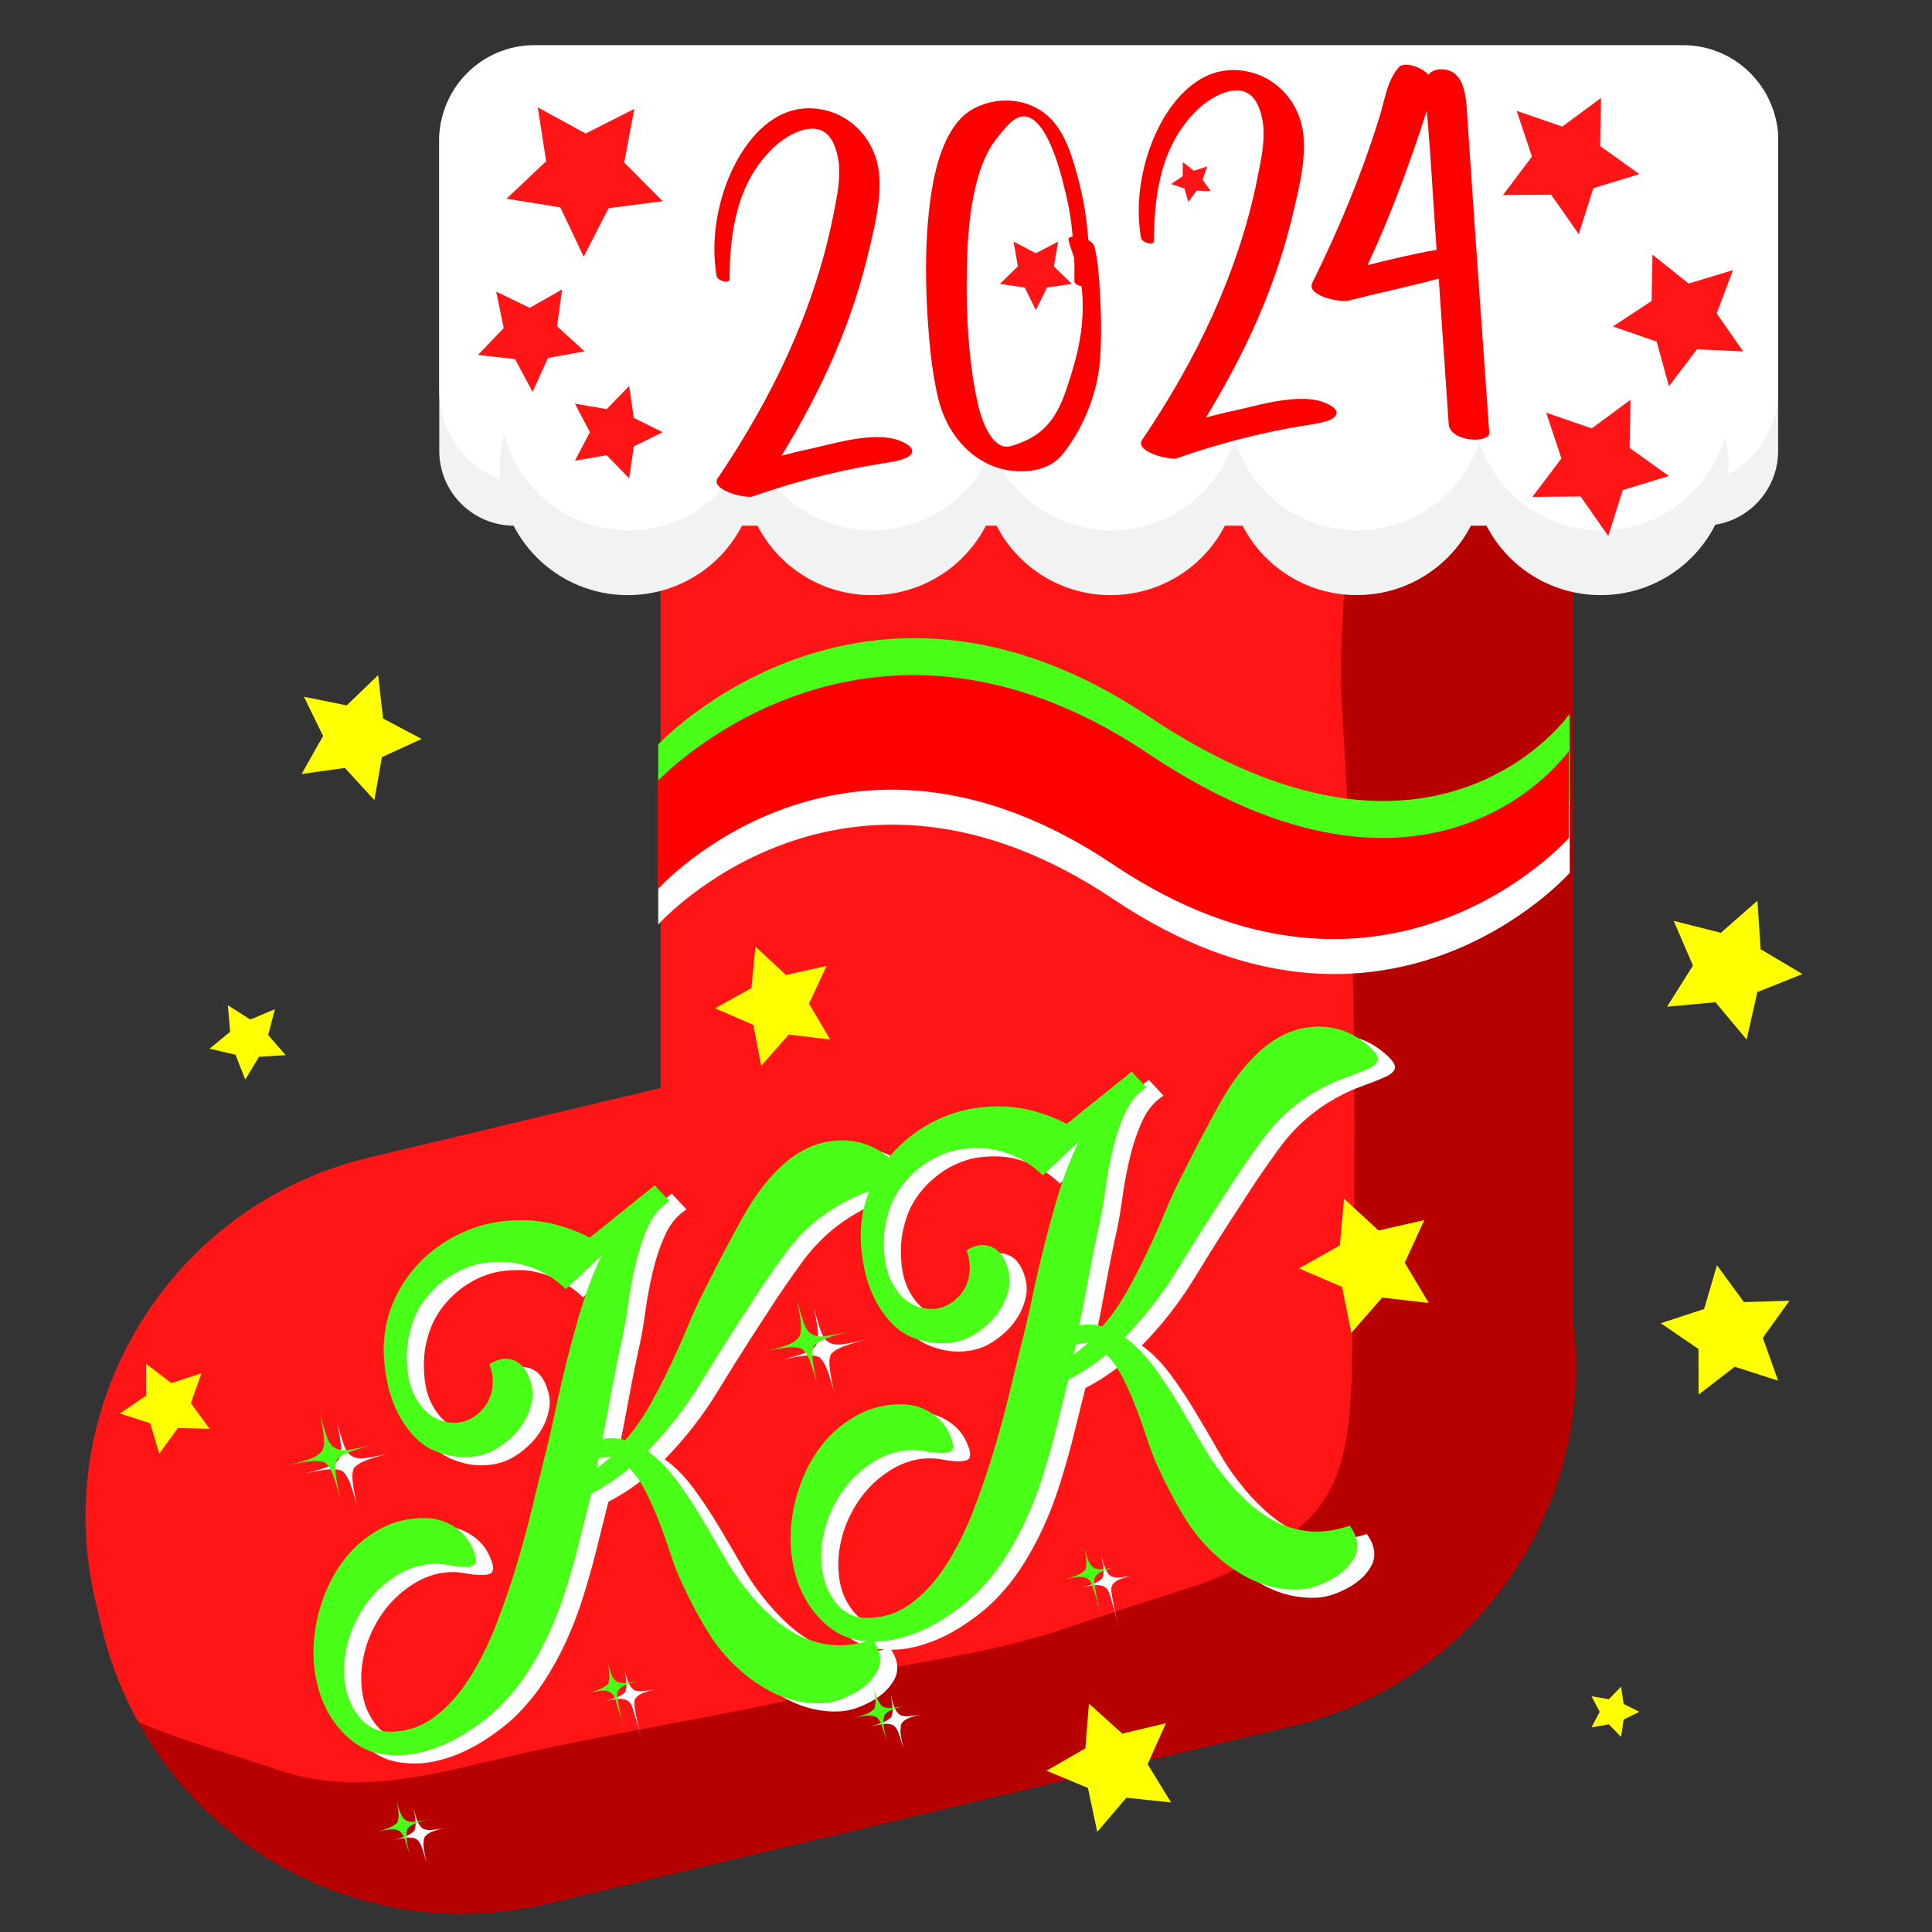<?xml version="1.0" encoding="utf-8"?>
<!-- Generator: Adobe Illustrator 28.0.0, SVG Export Plug-In . SVG Version: 6.00 Build 0)  -->
<svg version="1.1" xmlns="http://www.w3.org/2000/svg" xmlns:xlink="http://www.w3.org/1999/xlink" x="0px" y="0px"
	 viewBox="0 0 800 800" style="enable-background:new 0 0 800 800;" xml:space="preserve">
<rect x="0" y="0" width="800" height="800" fill="#333333" stroke="none"/>
<style type="text/css">
	.st0{display:none;}
	.st1{display:inline;fill:#383838;}
	.st2{fill:#FF1515;}
	.st3{fill:#B70000;}
	.st4{fill:#F1F2F2;}
	.st5{fill:#FFFFFF;}
	.st6{display:none;fill:#F1F2F2;}
	.st7{display:none;fill:#FFFFFF;}
	.st8{fill:#4AFF17;}
	.st9{fill:#FF0000;}
	.st10{fill:#FFFF00;}
</style>
<g id="Layer_2" class="st0">
	<rect x="-3.3" y="-3.41" class="st1" width="808.78" height="808.78"/>
</g>
<g id="BOTTOM">
	<path class="st2" d="M542.97,660.31H381.54c-59.65,0-108-48.35-108-108v-380.5c0-59.65,48.35-108,108-108h161.43
		c59.65,0,108,48.35,108,108v380.5C650.97,611.96,602.62,660.31,542.97,660.31z"/>
	<path class="st2" d="M534.68,713.9l-308.36,73.54c-82.11,19.58-164.55-31.11-184.13-113.22l-2.57-10.79
		C20.03,581.32,70.72,498.88,152.83,479.3l308.36-73.54c82.11-19.58,164.55,31.11,184.13,113.22l2.57,10.79
		C667.48,611.88,616.79,694.32,534.68,713.9z"/>
	<path id="shadow" class="st3" d="M651.44,547.75v-375.1c0-49.14-32.82-90.6-77.72-103.69c0.31,14.16-5.19,27.51-7.09,41.77
		c-4,28-15,53-11,81c3.21,21.84,1.47,43.26,0.35,64.54c1.49,1.87,2.99,3.73,4.48,5.58c-1.5-1.84-2.99-3.71-4.48-5.58
		c-0.63,11.85-1.06,23.66-0.35,35.46c5.97,93.5,6,186.01,4.03,279.49c5.9-20.42,7.8-42.57,7.8-63.38c0-82,22-169-9-247
		c31,78,9,165,9,247c0,20.81-1.9,42.96-7.8,63.38c-0.01,0.5-0.02,1-0.03,1.51c-1,21-3,45-22,60c-14,11-29,20-46,25
		c-19,6-37,12-55,18c-27.06,8.7-53.18,11.8-81.08,17.41c-3.41,0.94-6.83,1.85-10.25,2.73c-7.22,2.67-14.16,6.61-21.67,8.86
		c-43,9-82,15-123,25c-13.32,3.22-26.43,6.21-39.52,7.55c2.12,0.81,4.27,1.4,6.33,1.72c-2.05-0.32-4.21-0.91-6.33-1.72
		c-15.41,1.58-30.8,0.85-46.48-4.55c-19.14-6.62-38.81-11.64-57.44-19.79c32.23,59.04,101.02,91.71,169.6,75.35l308.36-73.54
		C611.54,696.53,660.72,623.9,651.44,547.75z"/>
</g>
<g id="TOP">
	<path id="body_x5F_shadow" class="st4" d="M705.29,217.68h-492.4c-17.12,0-31-13.88-31-31V57.37c0-17.12,13.88-31,31-31h492.4
		c17.12,0,31,13.88,31,31v129.31C736.29,203.8,722.41,217.68,705.29,217.68z"/>
	<path id="body" class="st5" d="M696.86,201.2H221.32c-21.78,0-39.43-17.65-39.43-39.43V58.13c0-21.78,17.65-39.43,39.43-39.43
		h475.55c21.78,0,39.43,17.65,39.43,39.43v103.64C736.29,183.54,718.64,201.2,696.86,201.2z"/>
	<g id="curls_x5F_shadow">
		<g>
			<ellipse class="st4" cx="459.91" cy="193.74" rx="53.07" ry="52.69"/>
			<ellipse class="st4" cx="360.94" cy="193.74" rx="53.07" ry="52.69"/>
			<ellipse class="st4" cx="561.8" cy="193.74" rx="53.07" ry="52.69"/>
			<ellipse class="st4" cx="662.79" cy="193.74" rx="53.07" ry="52.69"/>
			<ellipse class="st6" cx="763.77" cy="193.74" rx="53.07" ry="52.69"/>
			<ellipse class="st6" cx="863.64" cy="193.74" rx="53.07" ry="52.69"/>
			<ellipse class="st6" cx="963.51" cy="193.74" rx="53.07" ry="52.69"/>
			<ellipse class="st6" cx="1064.12" cy="193.74" rx="53.07" ry="52.69"/>
			<ellipse class="st4" cx="259.96" cy="193.74" rx="53.07" ry="52.69"/>
		</g>
	</g>
	<g id="curls">
		<g>
			<ellipse class="st5" cx="460.19" cy="166.9" rx="53.07" ry="52.69"/>
			<ellipse class="st5" cx="361.22" cy="166.9" rx="53.07" ry="52.69"/>
			<ellipse class="st5" cx="562.07" cy="166.9" rx="53.07" ry="52.69"/>
			<ellipse class="st5" cx="663.06" cy="166.9" rx="53.07" ry="52.69"/>
			<ellipse class="st7" cx="764.05" cy="166.9" rx="53.07" ry="52.69"/>
			<ellipse class="st7" cx="863.91" cy="166.9" rx="53.07" ry="52.69"/>
			<ellipse class="st7" cx="963.78" cy="166.9" rx="53.07" ry="52.69"/>
			<ellipse class="st7" cx="1064.39" cy="166.9" rx="53.07" ry="52.69"/>
			<ellipse class="st5" cx="260.23" cy="166.9" rx="53.07" ry="52.69"/>
		</g>
	</g>
</g>
<g id="ADDITIONS">
	<g id="top_x5F_stars">
		<polygon class="st2" points="274.4,83.31 252,86.2 241.69,106.29 232.02,85.88 209.73,82.28 226.15,66.78 222.68,44.46 
			242.5,55.29 262.65,45.1 258.48,67.29 		"/>
		<polygon class="st2" points="717.58,111.85 710.84,129.79 721.8,145.52 702.65,144.65 691.08,159.94 685.99,141.46 667.88,135.18 
			683.88,124.62 684.26,105.46 699.24,117.41 		"/>
		<polygon class="st2" points="274.4,178.95 262.44,184.85 260.52,198.06 251.21,188.5 238.06,190.76 244.27,178.95 238.06,167.14 
			251.21,169.4 260.52,159.84 262.44,173.05 		"/>
		<polygon class="st2" points="501.34,79.13 495.52,78.95 492.06,83.64 490.44,78.04 484.91,76.21 489.73,72.94 489.77,67.11 
			494.37,70.69 499.92,68.92 497.94,74.4 		"/>
		<polygon class="st2" points="678.83,72.1 659.75,77.93 653.73,96.96 642.29,80.61 622.34,80.77 634.35,64.83 628.03,45.91 
			646.9,52.41 662.95,40.55 662.59,60.5 		"/>
		<polygon class="st2" points="691.03,197.09 671.95,202.92 665.93,221.94 654.49,205.59 634.54,205.75 646.55,189.82 
			640.24,170.89 659.1,177.39 675.15,165.54 674.8,185.49 		"/>
		<polygon class="st2" points="242.06,145.49 226.89,148.23 220.54,162.28 213.24,148.69 197.91,146.99 208.58,135.86 
			205.46,120.76 219.35,127.46 232.75,119.83 230.66,135.11 		"/>
		<polygon class="st2" points="428.92,128.4 424.32,119.06 414.01,117.57 421.47,110.3 419.71,100.04 428.92,104.88 438.14,100.04 
			436.38,110.3 443.83,117.57 433.53,119.06 		"/>
	</g>
	<g id="bottom_x5F_stripes">
		<path class="st5" d="M272.54,338.01c0,0,84.86-90.77,203.2-11.49s174.23-1.15,174.23-1.15v36.09c0,0-76.43,86.37-188.71,11.02
			s-188.71,10.34-188.71,10.34V338.01z"/>
		<path class="st8" d="M272.54,308.23c0,0,84.86-90.77,203.2-11.49s174.23-1.15,174.23-1.15v36.09c0,0-76.43,86.37-188.71,11.02
			s-188.71,10.34-188.71,10.34V308.23z"/>
		<path class="st9" d="M272.24,323.52c0,0,84.86-90.77,203.2-11.49s174.23-1.15,174.23-1.15v36.09c0,0-76.43,86.37-188.71,11.02
			s-188.71,10.34-188.71,10.34V323.52z"/>
	</g>
	<g>
		<path class="st9" d="M296.75,199.54c-0.05-0.56,0.08-1.13,0.59-1.74c21.95-32.47,39.48-68.47,47.4-107.16
			c1.41-7.24,3.32-15.08,2.63-22.69c-0.22-2.41-0.81-4.79-1.56-6.97c-2.24-6.16-6.15-8.05-10.6-7.65
			c-4.82,0.43-10.16,3.53-14.14,7.07c-15.73,14.33-18.92,35-18.97,55.21c0.05,0.56-0.47,0.98-1.03,1.03
			c-1.67,0.15-4.01-0.95-4.32-2.23c-0.35-1.84-0.52-3.69-0.69-5.55c-2.48-27.46,13.32-61.81,36.33-63.89
			c15.96-1.44,30.12,10.38,31.64,27.27c0.9,10.02-1.69,20.73-3.85,29.9c-7.24,31.71-19.92,59.23-36.54,86.54
			c3.85-0.91,7.49-1.98,11.35-2.71c7.15-1.58,15.35-4,23.33-4.72c4.45-0.4,8.75-0.42,12.79,0.72c1.74,0.59,6.37,2.23,6.59,4.64
			c0.35,3.9-9.85,4.82-14.09,5.57c-17.88,2.92-35.78,7.71-51.56,13.25l-0.91,0.27C307.62,206.04,297.1,203.44,296.75,199.54z"/>
		<path class="st9" d="M388.47,164.9c-1.82-7.69-2.91-15.64-3.62-23.62c-1.92-21.34-2.22-45.44,1.43-65.04
			c2-11.03,6.62-26.23,17.37-31.5c3.22-1.6,6.68-2.66,10.21-2.98c6.68-0.6,13.38,1.04,18.8,5.23c8.45,6.53,11.61,18.78,14.16,28.47
			c1.75,6.95,2.92,13.77,3.54,20.63l0.3,3.34c1.38,0.81,2.21,1.67,2.48,2.58c0.86,3.29,1.36,6.8,1.66,10.14
			c1.05,11.69,1.55,25.49,0.71,36.98c-1.19,13.76-6.67,27.73-15.23,38.6c-3.51,4.62-8.93,6.79-14.5,7.29
			C407.05,196.71,392.69,182.66,388.47,164.9z M421.95,183.58c11.05-3.99,15.98-11.54,19.67-22.54c4.74-13.89,7.73-26.32,6.39-41.17
			l-0.12-1.3c-1.33-0.25-2.9-1.05-2.98-1.98c-0.12-3.36,0.16-6.56-0.14-9.9c-1.01-2.9-1.75-4.89-2.35-7.46
			c-0.07-0.74,0.64-1.18,1.76-1.28c-0.59-6.49-1.52-12.77-3.22-19.17c-1.53-6.6-7.52-31.5-17.72-30.58
			c-4.42,0.77-7.55,5.54-10.42,8.98c-3.04,3.64-4.9,7.93-6.57,12.19c-3.57,10.24-4.84,21.01-5.56,31.74
			c-0.64,13.71-0.65,28.12,0.62,42.22c0.74,8.16,1.84,16.3,3.68,24.18c1.88,8.43,6.29,17.95,12.23,17.42
			C418.7,184.81,420.15,184.3,421.95,183.58z"/>
		<path class="st9" d="M472.47,183.7c-0.05-0.56,0.08-1.13,0.59-1.74c21.96-32.47,39.48-68.47,47.4-107.16
			c1.41-7.24,3.32-15.08,2.63-22.69c-0.22-2.41-0.81-4.79-1.56-6.97c-2.24-6.16-6.15-8.05-10.6-7.65
			c-4.82,0.43-10.16,3.53-14.14,7.07c-15.73,14.33-18.92,35-18.97,55.21c0.05,0.56-0.47,0.98-1.03,1.03
			c-1.67,0.15-4.01-0.95-4.32-2.23c-0.35-1.84-0.52-3.69-0.69-5.55c-2.47-27.46,13.32-61.81,36.33-63.89
			c15.96-1.44,30.12,10.38,31.64,27.27c0.9,10.02-1.69,20.73-3.85,29.9c-7.24,31.71-19.92,59.23-36.54,86.54
			c3.85-0.91,7.49-1.98,11.35-2.71c7.15-1.58,15.35-4,23.33-4.72c4.45-0.4,8.76-0.42,12.79,0.72c1.74,0.59,6.38,2.23,6.59,4.64
			c0.35,3.9-9.85,4.82-14.09,5.57c-17.88,2.92-35.78,7.71-51.56,13.25l-0.91,0.27C483.34,190.21,472.82,187.6,472.47,183.7z"/>
		<path class="st9" d="M599.89,175.78l-4.14-60.42c-12.42,3.36-25.27,6.02-37.71,9.2l-0.56,0.05c-3.34,0.3-14-1.73-14.38-6
			c-0.05-0.56,0.08-1.13,0.41-1.72c11.07-22.51,19.99-43.89,27.26-67c2.37-6.95,3.39-16.39,8.32-21.89c0.49-0.79,1.4-1.06,2.51-1.16
			c3.34-0.3,7.83,1.73,9.92,4.16c0.83-1.2,2.24-2.07,4.29-2.26c8.74-0.6,10.74,7.08,11.46,15.06c2.95,45.19,6.22,89.79,9.39,135.34
			c0.15,1.67-2.01,2.61-4.61,2.85C607.23,182.41,600.31,180.42,599.89,175.78z M594.87,103.46c-1.5-20.82-2.32-38.14-4.07-57.62
			c-7.74,24.08-15.45,44.42-24.54,63.94C575.78,107.42,585.29,105.07,594.87,103.46z"/>
	</g>
	<g id="KK">
		<g>
			<path class="st5" d="M145.56,602.82c0.87,0.69,2.21,1.04,3.99,1.05c1.79,0.02,5.54-0.65,11.28-2.02
				c-5.52,1.5-9.12,2.67-10.79,3.51c-1.67,0.84-2.85,1.71-3.53,2.58c-0.47,1.01-0.67,2.43-0.58,4.28c0.08,1.85,0.7,5.58,1.87,11.18
				c-1.5-5.52-2.67-9.12-3.51-10.79c-0.85-1.67-1.71-2.84-2.58-3.53c-1.01-0.47-2.4-0.72-4.19-0.74c-1.79-0.02-5.57,0.57-11.34,1.77
				c5.39-1.29,8.97-2.36,10.72-3.23c1.75-0.86,2.95-1.81,3.59-2.86c0.51-0.83,0.77-2.19,0.77-4.06c0-1.87-0.58-5.61-1.74-11.21
				c1.49,5.53,2.62,9.13,3.38,10.82C143.68,601.27,144.56,602.35,145.56,602.82z M241.38,537.2c-6.04-5.87-13.22-9.5-21.58-10.89
				c-3.7-0.54-7.7-0.52-12.01,0.06c-4.32,0.59-8.59,2.09-12.82,4.53c-4.23,2.44-8,5.69-11.3,9.78c-3.3,4.09-5.57,8.77-6.81,14.05
				c-1.27,4.4-1.64,9.57-1.11,15.5c0.52,5.94,2.34,10.94,5.45,15.01c2.65,3.64,6.09,5.94,10.33,6.89c4.24,0.95,8.13,0.29,11.69-1.99
				c3.68-2.48,6.08-5.68,7.2-9.6c1.11-3.92,0.9-8.01-0.66-12.27c3.56-2.27,6.9-2.8,10.04-1.59c3.14,1.21,5.4,3.97,6.78,8.27
				c1.06,2.95,1.31,5.88,0.76,8.77c-0.56,2.9-1.6,5.64-3.12,8.23c-1.52,2.59-3.42,4.92-5.69,6.97c-2.27,2.06-4.59,3.73-6.96,5
				c-3.17,1.65-6.69,2.58-10.56,2.79c-3.87,0.21-7.65-0.31-11.33-1.57c-4.23-1.3-7.83-3.52-10.81-6.64
				c-2.97-3.12-5.42-6.64-7.33-10.55c-1.91-3.91-3.31-8.07-4.18-12.5c-0.88-4.42-1.36-8.67-1.44-12.75c0-7.48,1.45-14.47,4.36-20.95
				c2.91-6.48,6.9-12.16,11.98-17.02c5.08-4.86,10.93-8.71,17.56-11.54c6.63-2.83,13.67-4.33,21.11-4.5
				c5.3-0.19,10.51,0.35,15.62,1.62c5.12,1.28,10.01,3.14,14.7,5.58l26.91-21.65l6.11,6.56c-3.72,2.32-6.64,5.77-8.75,10.37
				c-2.11,4.6-3.82,9.6-5.11,14.98c-1.3,5.39-2.33,10.8-3.08,16.24c-0.75,5.44-1.5,9.94-2.26,13.5c-1.64,7.34-3.11,14.6-4.43,21.77
				c-1.32,7.18-2.71,14.41-4.18,21.71c1.35-0.32,2.92-0.47,4.7-0.45c1.78,0.02,3.37,0.31,4.75,0.87c3.79-4.29,7.21-9.16,10.28-14.61
				c3.06-5.45,5.9-10.94,8.5-16.46c2.6-5.52,5.04-11,7.3-16.44c2.27-5.44,4.5-10.29,6.69-14.56c5.8-11.54,11.07-21.57,15.81-30.1
				c4.74-8.52,9.87-15.4,15.39-20.64c7.09-6.86,14.8-10.61,23.11-11.26c8.31-0.64,15.67,1.65,22.09,6.89
				c3.54,2.9,5.22,5.08,5.04,6.55c-0.19,1.47-1.57,2.78-4.14,3.93c-2.58,1.15-6.04,2.51-10.39,4.08c-4.35,1.57-8.85,3.8-13.51,6.7
				c-7.75,4.88-14.37,11.09-19.88,18.64c-5.51,7.55-10.66,15.1-15.44,22.66c-6.41,9.73-12.82,19.86-19.22,30.38
				c-6.4,10.53-13.83,20.1-22.29,28.7c4.3,3.08,8.29,7.11,11.98,12.11c3.69,5,7.16,10.23,10.42,15.69
				c3.26,5.46,6.35,10.74,9.26,15.83c2.91,5.1,5.75,9.37,8.53,12.8c3.36,4.37,6.97,8.32,10.84,11.85c3.87,3.53,7.97,6.34,12.3,8.43
				c4.33,2.08,8.94,3.3,13.83,3.65c4.89,0.34,10.23-0.43,16.01-2.35c3.48,4.87,4.06,9.36,1.75,13.48
				c-2.32,4.11-6.28,7.47-11.9,10.05c-3.68,1.77-7.33,2.72-10.94,2.88c-3.62,0.15-7.22-0.2-10.8-1.03
				c-3.59-0.84-7.01-2.12-10.27-3.83c-3.26-1.72-6.31-3.67-9.14-5.84c-7.01-5.46-12.72-11.85-17.13-19.17
				c-4.42-7.32-8.37-14.93-11.86-22.83c-1.19-2.75-2.45-6.14-3.77-10.19c-1.33-4.05-2.8-8.19-4.44-12.44
				c-1.64-4.24-3.46-8.35-5.48-12.32c-2.02-3.97-4.29-7.17-6.83-9.6c-4.75,3.99-9.98,7.46-15.69,10.42l-5.6,22.45
				c-1.58,6.08-3.34,12.16-5.28,18.23c-1.94,6.08-4.23,11.97-6.88,17.68c-2.65,5.71-5.67,11.15-9.07,16.33
				c-3.4,5.18-7.41,10.01-12.04,14.5c-3.78,3.58-8.35,7.02-13.7,10.35c-5.35,3.32-11.01,5.79-16.95,7.38
				c-5.95,1.59-11.84,1.89-17.7,0.88c-5.85-1.01-11.17-4.06-15.95-9.16c-4.32-4.67-7.45-10.12-9.38-16.34
				c-1.93-6.22-2.74-12.62-2.44-19.2c0.3-6.58,1.6-13.08,3.9-19.51c2.3-6.43,5.44-12.12,9.42-17.08c3.98-4.96,8.82-8.96,14.51-12.01
				c5.69-3.05,11.93-4.49,18.75-4.34c4.12,0.09,7.96,1.27,11.53,3.53c3.57,2.27,6.15,5.26,7.75,8.98c1.89,4.19,1.84,6.6-0.14,7.25
				c-1.98,0.65-5.31,0.56-9.96-0.3c-7.64-1.39-14.97,0.19-22,4.71c-7.03,4.53-12.46,10.72-16.28,18.58
				c-1.94,3.85-3.33,8.1-4.17,12.76c-0.85,4.66-0.88,9.39-0.09,14.19c0.79,4.8,2.75,9.1,5.88,12.9c3.13,3.8,7.12,5.74,11.95,5.84
				c6.98,0.12,13.23-1.86,18.76-5.95c5.53-4.08,10.43-9.48,14.71-16.2c4.28-6.72,8.04-14.3,11.28-22.74
				c3.24-8.43,6.1-16.82,8.57-25.16c2.46-8.34,4.59-16.24,6.38-23.71c1.78-7.46,3.27-13.56,4.46-18.3
				c1.58-6.08,3.12-12.68,4.63-19.81c1.51-7.13,3.19-14.44,5.06-21.92c1.87-7.48,3.92-14.92,6.17-22.32
				c2.25-7.39,4.98-14.42,8.21-21.07L241.38,537.2z M175.17,757.2c0.42,0.26,1.13,0.44,2.14,0.56c1,0.12,3.22-0.14,6.63-0.78
				c-3.04,0.72-5.06,1.38-6.08,1.98c-1.02,0.6-1.72,1.21-2.1,1.84c-0.22,0.59-0.35,1.51-0.41,2.77c-0.06,1.26,0.38,3.83,1.3,7.71
				c-1.1-3.84-1.91-6.32-2.44-7.44c-0.53-1.12-1.11-1.87-1.74-2.26c-0.63-0.39-1.53-0.62-2.7-0.69c-1.18-0.08-3.37,0.27-6.57,1.03
				c3.33-0.97,5.46-1.75,6.39-2.33c0.93-0.58,1.61-1.1,2.04-1.55c0.21-0.58,0.37-1.42,0.47-2.52c0.09-1.09-0.18-3.34-0.81-6.76
				c0.76,3.2,1.44,5.31,2.04,6.33C173.93,756.12,174.54,756.82,175.17,757.2z M262.5,699.76c0.42,0.26,1.13,0.44,2.14,0.56
				c1,0.12,3.21-0.14,6.63-0.78c-3.04,0.72-5.06,1.38-6.08,1.98c-1.02,0.6-1.72,1.21-2.1,1.84c-0.26,0.42-0.41,0.9-0.46,1.44
				c-0.05,0.55,0.03,1.42,0.22,2.62c0.19,1.2,0.5,2.86,0.92,4.99c0.42,2.13,1.05,4.96,1.89,8.5c-0.84-3.54-1.56-6.36-2.15-8.44
				c-0.59-2.09-1.07-3.71-1.43-4.87c-0.37-1.16-0.74-1.96-1.11-2.41c-0.37-0.45-0.77-0.8-1.19-1.05c-0.63-0.39-1.53-0.62-2.7-0.69
				c-1.18-0.08-3.37,0.27-6.57,1.03c3.33-0.97,5.46-1.75,6.39-2.33c0.93-0.58,1.61-1.1,2.04-1.55c0.21-0.59,0.37-1.43,0.47-2.52
				c0.09-1.09-0.17-3.34-0.81-6.76c0.76,3.2,1.44,5.31,2.04,6.33C261.26,698.67,261.88,699.37,262.5,699.76z M260.3,606.46
				l-5.43,0.76l-0.61,4.16L260.3,606.46z"/>
			<path class="st5" d="M343.08,555.71c0.87,0.69,2.21,1.04,3.99,1.05c1.78,0.02,5.55-0.65,11.28-2.02
				c-5.52,1.5-9.12,2.67-10.79,3.51c-1.67,0.84-2.85,1.71-3.53,2.58c-0.47,1.01-0.67,2.43-0.58,4.28c0.08,1.85,0.7,5.58,1.86,11.18
				c-1.5-5.52-2.67-9.12-3.51-10.79c-0.84-1.67-1.71-2.84-2.58-3.53c-1.01-0.47-2.4-0.72-4.19-0.74c-1.79-0.02-5.57,0.57-11.34,1.77
				c5.39-1.29,8.97-2.36,10.72-3.23c1.75-0.86,2.95-1.81,3.59-2.86c0.51-0.83,0.77-2.19,0.77-4.06c0-1.87-0.58-5.61-1.74-11.21
				c1.49,5.52,2.62,9.13,3.38,10.82C341.2,554.16,342.08,555.24,343.08,555.71z M438.89,490.1c-6.04-5.87-13.22-9.5-21.58-10.89
				c-3.7-0.54-7.7-0.52-12.01,0.06c-4.32,0.59-8.59,2.09-12.82,4.53c-4.23,2.44-8,5.7-11.3,9.78c-3.3,4.09-5.57,8.77-6.8,14.05
				c-1.27,4.4-1.64,9.57-1.11,15.5c0.52,5.94,2.34,10.94,5.45,15.01c2.65,3.65,6.09,5.94,10.33,6.89c4.24,0.95,8.13,0.29,11.69-1.99
				c3.68-2.48,6.08-5.68,7.2-9.6c1.11-3.92,0.9-8.01-0.66-12.27c3.56-2.27,6.9-2.8,10.04-1.59c3.14,1.21,5.4,3.97,6.78,8.27
				c1.06,2.95,1.31,5.88,0.75,8.77c-0.56,2.9-1.59,5.64-3.12,8.23c-1.52,2.59-3.42,4.92-5.69,6.97c-2.27,2.06-4.59,3.73-6.96,5
				c-3.17,1.65-6.69,2.58-10.56,2.79c-3.87,0.21-7.65-0.31-11.33-1.57c-4.23-1.3-7.83-3.52-10.8-6.64
				c-2.98-3.12-5.42-6.63-7.33-10.55c-1.91-3.91-3.31-8.07-4.18-12.5c-0.88-4.42-1.36-8.67-1.44-12.75
				c-0.01-7.48,1.45-14.47,4.36-20.95c2.91-6.48,6.9-12.16,11.98-17.02c5.08-4.86,10.93-8.71,17.56-11.54
				c6.63-2.83,13.67-4.33,21.11-4.5c5.3-0.19,10.51,0.35,15.62,1.62c5.12,1.28,10.01,3.14,14.7,5.58l26.91-21.65l6.11,6.56
				c-3.72,2.32-6.64,5.77-8.75,10.37c-2.11,4.6-3.82,9.6-5.11,14.99c-1.3,5.39-2.33,10.8-3.08,16.24c-0.75,5.44-1.5,9.94-2.26,13.5
				c-1.64,7.34-3.11,14.6-4.43,21.77c-1.32,7.18-2.71,14.41-4.18,21.71c1.35-0.32,2.92-0.47,4.7-0.45c1.78,0.02,3.37,0.31,4.75,0.87
				c3.79-4.29,7.21-9.16,10.28-14.61c3.06-5.45,5.9-10.94,8.5-16.46c2.6-5.52,5.04-11,7.31-16.44c2.26-5.44,4.49-10.29,6.68-14.56
				c5.8-11.54,11.07-21.57,15.81-30.1c4.74-8.52,9.87-15.4,15.39-20.64c7.09-6.86,14.8-10.61,23.11-11.26
				c8.31-0.64,15.67,1.65,22.09,6.89c3.54,2.9,5.22,5.08,5.04,6.55c-0.18,1.47-1.57,2.78-4.14,3.93c-2.58,1.15-6.04,2.51-10.39,4.08
				c-4.35,1.57-8.85,3.81-13.5,6.7c-7.75,4.88-14.37,11.09-19.88,18.64c-5.51,7.55-10.66,15.1-15.44,22.66
				c-6.42,9.73-12.82,19.86-19.22,30.38c-6.4,10.53-13.83,20.1-22.29,28.7c4.3,3.08,8.29,7.11,11.98,12.11
				c3.69,5,7.16,10.23,10.42,15.69c3.26,5.46,6.34,10.74,9.26,15.83c2.91,5.1,5.75,9.37,8.53,12.8c3.36,4.37,6.97,8.32,10.84,11.85
				c3.87,3.53,7.97,6.34,12.3,8.43c4.33,2.08,8.94,3.3,13.83,3.65c4.89,0.35,10.23-0.43,16.01-2.35c3.48,4.87,4.06,9.37,1.75,13.48
				c-2.32,4.11-6.28,7.47-11.9,10.05c-3.68,1.77-7.33,2.73-10.94,2.88c-3.62,0.15-7.22-0.2-10.8-1.03
				c-3.59-0.84-7.01-2.12-10.27-3.83c-3.26-1.72-6.31-3.66-9.14-5.84c-7.01-5.46-12.71-11.85-17.13-19.17
				c-4.42-7.32-8.37-14.93-11.86-22.83c-1.19-2.74-2.45-6.14-3.77-10.19c-1.33-4.05-2.8-8.2-4.44-12.44
				c-1.64-4.24-3.46-8.35-5.48-12.33c-2.02-3.97-4.3-7.17-6.83-9.6c-4.76,3.99-9.98,7.46-15.69,10.42l-5.6,22.45
				c-1.58,6.08-3.34,12.16-5.27,18.23c-1.94,6.08-4.23,11.97-6.88,17.68c-2.65,5.71-5.67,11.15-9.07,16.33
				c-3.4,5.18-7.41,10.01-12.04,14.5c-3.78,3.57-8.35,7.02-13.7,10.35c-5.36,3.33-11.01,5.79-16.95,7.38
				c-5.95,1.59-11.84,1.89-17.7,0.88c-5.85-1.01-11.17-4.06-15.95-9.16c-4.32-4.67-7.45-10.12-9.38-16.34
				c-1.93-6.22-2.74-12.62-2.44-19.2c0.3-6.58,1.6-13.08,3.9-19.51c2.3-6.43,5.44-12.12,9.42-17.08c3.98-4.96,8.82-8.96,14.51-12.01
				c5.69-3.05,11.93-4.49,18.75-4.34c4.12,0.09,7.96,1.27,11.53,3.53c3.57,2.27,6.15,5.26,7.75,8.98c1.89,4.19,1.84,6.6-0.14,7.25
				c-1.98,0.65-5.31,0.56-9.96-0.3c-7.64-1.39-14.97,0.19-22,4.71c-7.03,4.53-12.46,10.72-16.28,18.58
				c-1.94,3.85-3.33,8.1-4.17,12.76c-0.85,4.66-0.88,9.39-0.09,14.19c0.79,4.8,2.75,9.1,5.88,12.9c3.13,3.8,7.12,5.74,11.95,5.84
				c6.98,0.12,13.23-1.87,18.76-5.95c5.53-4.08,10.43-9.48,14.71-16.2c4.28-6.72,8.04-14.3,11.28-22.74
				c3.24-8.43,6.1-16.82,8.57-25.17c2.46-8.34,4.59-16.24,6.37-23.71c1.78-7.46,3.27-13.56,4.46-18.3
				c1.58-6.08,3.12-12.68,4.63-19.82c1.51-7.13,3.19-14.43,5.06-21.92c1.87-7.48,3.93-14.92,6.17-22.32
				c2.25-7.39,4.98-14.42,8.21-21.07L438.89,490.1z M372.68,710.1c0.42,0.26,1.13,0.44,2.14,0.56c1,0.12,3.21-0.14,6.63-0.78
				c-3.03,0.72-5.06,1.38-6.08,1.98c-1.02,0.6-1.72,1.21-2.1,1.84c-0.22,0.59-0.36,1.51-0.41,2.77c-0.06,1.26,0.38,3.83,1.3,7.71
				c-1.1-3.84-1.91-6.32-2.44-7.44c-0.54-1.12-1.12-1.87-1.74-2.26c-0.63-0.39-1.53-0.62-2.7-0.69c-1.18-0.08-3.37,0.27-6.57,1.03
				c3.33-0.97,5.46-1.75,6.4-2.33c0.93-0.58,1.61-1.1,2.03-1.55c0.21-0.58,0.37-1.42,0.47-2.52c0.09-1.09-0.18-3.35-0.81-6.76
				c0.76,3.2,1.44,5.31,2.04,6.33C371.44,709.01,372.06,709.71,372.68,710.1z M460.02,652.65c0.42,0.26,1.13,0.44,2.14,0.56
				c1,0.12,3.21-0.14,6.63-0.78c-3.04,0.72-5.06,1.38-6.08,1.98c-1.02,0.6-1.71,1.21-2.1,1.84c-0.26,0.42-0.41,0.9-0.46,1.45
				c-0.05,0.55,0.02,1.42,0.22,2.62c0.19,1.2,0.5,2.86,0.92,4.99c0.42,2.13,1.05,4.96,1.89,8.5c-0.84-3.54-1.56-6.36-2.15-8.44
				c-0.59-2.09-1.06-3.71-1.43-4.87c-0.37-1.16-0.74-1.96-1.11-2.41c-0.37-0.45-0.77-0.8-1.19-1.05c-0.63-0.39-1.53-0.62-2.7-0.69
				c-1.18-0.08-3.37,0.27-6.57,1.03c3.33-0.97,5.46-1.75,6.39-2.33c0.93-0.58,1.61-1.1,2.04-1.55c0.22-0.59,0.37-1.42,0.47-2.52
				c0.09-1.09-0.18-3.34-0.81-6.76c0.76,3.2,1.44,5.31,2.04,6.33C458.78,651.56,459.39,652.27,460.02,652.65z M457.82,559.36
				l-5.43,0.76l-0.61,4.15L457.82,559.36z"/>
		</g>
		<g>
			<path class="st8" d="M138.5,599.42c0.87,0.69,2.21,1.04,3.99,1.05c1.79,0.02,5.54-0.65,11.28-2.02
				c-5.52,1.5-9.12,2.67-10.79,3.51c-1.67,0.84-2.85,1.71-3.53,2.58c-0.47,1.01-0.67,2.43-0.58,4.28c0.08,1.85,0.7,5.58,1.87,11.18
				c-1.5-5.52-2.67-9.12-3.51-10.79c-0.85-1.67-1.71-2.84-2.58-3.53c-1.01-0.47-2.4-0.72-4.19-0.74c-1.79-0.02-5.57,0.57-11.34,1.77
				c5.39-1.29,8.97-2.36,10.72-3.23c1.75-0.86,2.95-1.81,3.59-2.86c0.51-0.83,0.77-2.19,0.77-4.06c0-1.87-0.58-5.61-1.74-11.21
				c1.49,5.52,2.62,9.13,3.38,10.82C136.61,597.86,137.49,598.95,138.5,599.42z M234.31,533.8c-6.04-5.87-13.22-9.5-21.58-10.89
				c-3.7-0.54-7.7-0.52-12.01,0.06c-4.32,0.59-8.59,2.09-12.82,4.53c-4.23,2.44-8,5.69-11.3,9.78c-3.3,4.09-5.57,8.77-6.81,14.05
				c-1.27,4.4-1.64,9.57-1.11,15.5c0.52,5.94,2.34,10.94,5.45,15.01c2.65,3.65,6.09,5.94,10.33,6.89c4.24,0.95,8.13,0.29,11.69-1.99
				c3.68-2.48,6.08-5.68,7.2-9.6c1.11-3.92,0.9-8.01-0.66-12.27c3.56-2.27,6.9-2.8,10.04-1.59c3.14,1.21,5.4,3.97,6.78,8.27
				c1.06,2.95,1.31,5.88,0.76,8.77c-0.56,2.9-1.6,5.64-3.12,8.23c-1.52,2.59-3.42,4.92-5.69,6.97c-2.27,2.06-4.59,3.73-6.96,5
				c-3.17,1.65-6.69,2.58-10.56,2.79c-3.87,0.21-7.65-0.31-11.33-1.57c-4.23-1.3-7.83-3.52-10.81-6.64
				c-2.97-3.12-5.42-6.63-7.33-10.55c-1.91-3.91-3.31-8.07-4.18-12.5c-0.88-4.42-1.36-8.67-1.44-12.75c0-7.48,1.45-14.47,4.36-20.95
				c2.91-6.48,6.9-12.16,11.98-17.02c5.08-4.86,10.93-8.71,17.56-11.54c6.63-2.83,13.67-4.33,21.11-4.5
				c5.3-0.19,10.51,0.35,15.62,1.62c5.12,1.28,10.01,3.14,14.7,5.58l26.91-21.65l6.11,6.56c-3.72,2.32-6.64,5.77-8.75,10.38
				c-2.11,4.6-3.82,9.6-5.11,14.98c-1.3,5.39-2.33,10.8-3.08,16.24c-0.75,5.44-1.5,9.94-2.26,13.5c-1.64,7.34-3.11,14.6-4.43,21.77
				c-1.32,7.18-2.71,14.41-4.18,21.71c1.35-0.32,2.92-0.47,4.7-0.45c1.78,0.02,3.37,0.31,4.75,0.87c3.79-4.29,7.21-9.16,10.28-14.61
				c3.06-5.45,5.9-10.94,8.5-16.46c2.6-5.52,5.04-11,7.3-16.44c2.27-5.44,4.5-10.29,6.69-14.56c5.8-11.54,11.07-21.57,15.81-30.1
				c4.74-8.52,9.87-15.4,15.39-20.64c7.09-6.86,14.8-10.61,23.11-11.26c8.31-0.64,15.67,1.65,22.09,6.89
				c3.54,2.9,5.22,5.08,5.04,6.55c-0.19,1.47-1.57,2.78-4.14,3.93c-2.58,1.15-6.04,2.51-10.39,4.08c-4.35,1.57-8.85,3.81-13.51,6.7
				c-7.75,4.88-14.37,11.09-19.88,18.64c-5.51,7.55-10.66,15.1-15.44,22.66c-6.41,9.73-12.82,19.86-19.22,30.38
				c-6.4,10.53-13.83,20.1-22.29,28.7c4.3,3.08,8.29,7.11,11.98,12.11c3.69,5,7.16,10.23,10.42,15.69
				c3.26,5.46,6.35,10.74,9.26,15.83c2.91,5.1,5.75,9.37,8.53,12.8c3.36,4.37,6.97,8.32,10.84,11.85c3.87,3.53,7.97,6.34,12.3,8.43
				c4.33,2.08,8.94,3.3,13.83,3.65c4.89,0.34,10.23-0.43,16.01-2.35c3.48,4.87,4.06,9.36,1.75,13.48
				c-2.32,4.12-6.28,7.47-11.9,10.05c-3.68,1.77-7.33,2.73-10.94,2.88c-3.62,0.15-7.22-0.2-10.8-1.03
				c-3.59-0.84-7.01-2.12-10.27-3.83c-3.26-1.72-6.31-3.67-9.14-5.84c-7.01-5.46-12.72-11.85-17.13-19.17
				c-4.42-7.32-8.37-14.93-11.86-22.83c-1.19-2.74-2.45-6.14-3.77-10.19c-1.33-4.05-2.8-8.2-4.44-12.44
				c-1.64-4.24-3.46-8.35-5.48-12.32c-2.02-3.97-4.29-7.17-6.83-9.6c-4.75,3.99-9.98,7.46-15.69,10.42l-5.6,22.45
				c-1.58,6.08-3.34,12.16-5.28,18.23c-1.94,6.08-4.23,11.97-6.88,17.68c-2.65,5.71-5.67,11.15-9.07,16.33
				c-3.4,5.18-7.41,10.01-12.04,14.5c-3.78,3.57-8.35,7.02-13.7,10.35c-5.35,3.33-11.01,5.79-16.95,7.38
				c-5.95,1.59-11.84,1.89-17.7,0.88c-5.85-1.01-11.17-4.06-15.95-9.16c-4.32-4.68-7.45-10.12-9.38-16.34
				c-1.93-6.22-2.74-12.62-2.44-19.2c0.3-6.58,1.6-13.08,3.9-19.51c2.3-6.43,5.44-12.12,9.42-17.08c3.98-4.96,8.82-8.96,14.51-12.01
				c5.69-3.05,11.93-4.49,18.75-4.34c4.12,0.09,7.96,1.27,11.53,3.53c3.57,2.27,6.15,5.26,7.75,8.98c1.89,4.19,1.84,6.6-0.14,7.25
				c-1.98,0.65-5.31,0.56-9.96-0.3c-7.64-1.39-14.97,0.19-22,4.71c-7.03,4.53-12.46,10.72-16.28,18.58
				c-1.94,3.85-3.33,8.1-4.17,12.76c-0.85,4.66-0.88,9.39-0.09,14.19c0.79,4.8,2.75,9.1,5.88,12.9c3.13,3.8,7.12,5.74,11.95,5.84
				c6.98,0.12,13.23-1.86,18.76-5.95c5.53-4.08,10.43-9.48,14.71-16.2c4.28-6.72,8.04-14.3,11.28-22.74
				c3.24-8.43,6.1-16.82,8.57-25.16c2.46-8.34,4.59-16.24,6.38-23.71c1.78-7.46,3.27-13.56,4.46-18.3
				c1.58-6.08,3.12-12.68,4.63-19.81c1.51-7.13,3.19-14.44,5.06-21.92c1.87-7.48,3.92-14.92,6.17-22.32
				c2.25-7.39,4.98-14.42,8.21-21.07L234.31,533.8z M168.1,753.8c0.42,0.26,1.13,0.44,2.14,0.56c1,0.12,3.22-0.14,6.63-0.78
				c-3.04,0.72-5.06,1.38-6.08,1.98c-1.02,0.6-1.72,1.21-2.1,1.84c-0.22,0.59-0.35,1.51-0.41,2.77c-0.06,1.26,0.38,3.83,1.3,7.71
				c-1.1-3.84-1.91-6.32-2.44-7.44c-0.53-1.12-1.11-1.87-1.74-2.26c-0.63-0.39-1.53-0.62-2.7-0.69c-1.18-0.08-3.37,0.27-6.57,1.03
				c3.33-0.97,5.46-1.75,6.39-2.33c0.93-0.58,1.61-1.1,2.04-1.55c0.21-0.58,0.37-1.42,0.47-2.52c0.09-1.09-0.18-3.34-0.81-6.76
				c0.76,3.2,1.44,5.31,2.04,6.33C166.86,752.71,167.47,753.42,168.1,753.8z M255.44,696.35c0.42,0.26,1.13,0.44,2.14,0.56
				c1,0.12,3.21-0.14,6.63-0.78c-3.04,0.72-5.06,1.38-6.08,1.98c-1.02,0.6-1.72,1.21-2.1,1.84c-0.26,0.42-0.41,0.9-0.46,1.44
				c-0.05,0.55,0.03,1.42,0.22,2.62c0.19,1.2,0.5,2.86,0.92,4.99c0.42,2.13,1.05,4.96,1.89,8.5c-0.84-3.54-1.56-6.36-2.15-8.44
				c-0.59-2.09-1.07-3.71-1.43-4.87c-0.37-1.16-0.74-1.96-1.11-2.41c-0.37-0.45-0.77-0.8-1.19-1.05c-0.63-0.38-1.53-0.62-2.7-0.69
				c-1.18-0.08-3.37,0.27-6.57,1.03c3.33-0.97,5.46-1.75,6.39-2.33c0.93-0.58,1.61-1.1,2.04-1.55c0.21-0.59,0.37-1.42,0.47-2.52
				c0.09-1.09-0.17-3.34-0.81-6.76c0.76,3.2,1.44,5.31,2.04,6.33C254.2,695.26,254.81,695.97,255.44,696.35z M253.23,603.06
				l-5.43,0.76l-0.61,4.16L253.23,603.06z"/>
			<path class="st8" d="M336.02,552.31c0.87,0.69,2.21,1.04,3.99,1.05c1.78,0.02,5.55-0.65,11.28-2.02
				c-5.52,1.5-9.12,2.67-10.79,3.51c-1.67,0.84-2.85,1.71-3.53,2.58c-0.47,1.01-0.67,2.43-0.58,4.28c0.08,1.85,0.7,5.58,1.86,11.18
				c-1.5-5.52-2.67-9.12-3.51-10.79c-0.84-1.67-1.71-2.84-2.58-3.53c-1.01-0.47-2.4-0.72-4.19-0.74c-1.79-0.02-5.57,0.57-11.34,1.77
				c5.39-1.29,8.97-2.36,10.72-3.23c1.75-0.86,2.95-1.81,3.59-2.86c0.51-0.83,0.77-2.19,0.77-4.06c0-1.87-0.58-5.61-1.74-11.21
				c1.49,5.53,2.62,9.13,3.38,10.82C334.13,550.75,335.01,551.84,336.02,552.31z M431.83,486.69c-6.04-5.87-13.22-9.5-21.58-10.89
				c-3.7-0.54-7.7-0.52-12.01,0.06c-4.32,0.59-8.59,2.09-12.82,4.53c-4.23,2.44-8,5.7-11.3,9.78c-3.3,4.09-5.57,8.77-6.8,14.05
				c-1.27,4.4-1.64,9.57-1.11,15.5c0.52,5.94,2.34,10.94,5.45,15.01c2.65,3.64,6.09,5.94,10.33,6.89s8.13,0.29,11.69-1.99
				c3.68-2.48,6.08-5.68,7.2-9.6c1.11-3.92,0.9-8.01-0.66-12.27c3.56-2.27,6.9-2.8,10.04-1.59c3.14,1.21,5.4,3.97,6.78,8.27
				c1.06,2.96,1.31,5.88,0.75,8.78c-0.56,2.9-1.59,5.64-3.12,8.23c-1.52,2.59-3.42,4.92-5.69,6.97c-2.27,2.06-4.59,3.73-6.96,5
				c-3.17,1.65-6.69,2.58-10.56,2.79c-3.87,0.21-7.65-0.31-11.33-1.57c-4.23-1.3-7.83-3.52-10.8-6.64
				c-2.98-3.12-5.42-6.63-7.33-10.55c-1.91-3.91-3.31-8.07-4.18-12.5c-0.88-4.42-1.36-8.67-1.44-12.75
				c-0.01-7.48,1.45-14.47,4.36-20.95c2.91-6.48,6.9-12.16,11.98-17.02c5.08-4.86,10.93-8.71,17.56-11.54
				c6.63-2.83,13.67-4.33,21.11-4.5c5.3-0.2,10.51,0.35,15.62,1.62c5.12,1.28,10.01,3.14,14.7,5.58l26.91-21.65l6.11,6.56
				c-3.72,2.32-6.64,5.77-8.75,10.37c-2.11,4.61-3.82,9.6-5.11,14.99c-1.3,5.39-2.33,10.8-3.08,16.24c-0.75,5.44-1.5,9.94-2.26,13.5
				c-1.64,7.34-3.11,14.6-4.43,21.77c-1.32,7.18-2.71,14.41-4.18,21.71c1.35-0.32,2.92-0.47,4.7-0.45c1.78,0.02,3.37,0.31,4.75,0.87
				c3.79-4.29,7.21-9.16,10.28-14.61c3.06-5.45,5.9-10.94,8.5-16.46c2.6-5.52,5.04-11,7.31-16.44c2.26-5.44,4.49-10.29,6.68-14.56
				c5.8-11.54,11.07-21.57,15.81-30.1c4.74-8.52,9.87-15.4,15.39-20.64c7.09-6.86,14.8-10.61,23.11-11.26
				c8.31-0.64,15.67,1.65,22.09,6.89c3.54,2.9,5.22,5.08,5.04,6.55c-0.18,1.47-1.57,2.78-4.14,3.93c-2.58,1.15-6.04,2.51-10.39,4.08
				c-4.35,1.57-8.85,3.8-13.5,6.7c-7.75,4.88-14.37,11.09-19.88,18.64c-5.51,7.55-10.66,15.1-15.44,22.66
				c-6.42,9.73-12.82,19.86-19.22,30.38c-6.4,10.53-13.83,20.1-22.29,28.7c4.3,3.08,8.29,7.11,11.98,12.11
				c3.69,5,7.16,10.23,10.42,15.69c3.26,5.46,6.34,10.74,9.26,15.83c2.91,5.1,5.75,9.37,8.53,12.8c3.36,4.37,6.97,8.32,10.84,11.85
				c3.87,3.53,7.97,6.34,12.3,8.43c4.33,2.08,8.94,3.3,13.83,3.65c4.89,0.35,10.23-0.44,16.01-2.35c3.48,4.87,4.06,9.36,1.75,13.48
				c-2.32,4.11-6.28,7.47-11.9,10.05c-3.68,1.77-7.33,2.72-10.94,2.88c-3.62,0.15-7.22-0.2-10.8-1.03
				c-3.59-0.84-7.01-2.12-10.27-3.83c-3.26-1.72-6.31-3.67-9.14-5.84c-7.01-5.46-12.71-11.85-17.13-19.17
				c-4.42-7.32-8.37-14.93-11.86-22.83c-1.19-2.74-2.45-6.14-3.77-10.19c-1.33-4.05-2.8-8.2-4.44-12.44
				c-1.64-4.24-3.46-8.35-5.48-12.33c-2.02-3.97-4.3-7.17-6.83-9.6c-4.76,3.99-9.98,7.46-15.69,10.42l-5.6,22.45
				c-1.58,6.08-3.34,12.16-5.27,18.23c-1.94,6.08-4.23,11.97-6.88,17.68c-2.65,5.71-5.67,11.15-9.07,16.33
				c-3.4,5.18-7.41,10.01-12.04,14.5c-3.78,3.57-8.35,7.02-13.7,10.35c-5.36,3.32-11.01,5.79-16.95,7.38
				c-5.95,1.59-11.84,1.89-17.7,0.88c-5.85-1.01-11.17-4.06-15.95-9.16c-4.32-4.67-7.45-10.12-9.38-16.34
				c-1.93-6.22-2.74-12.62-2.44-19.2c0.3-6.58,1.6-13.08,3.9-19.51c2.3-6.43,5.44-12.12,9.42-17.08c3.98-4.96,8.82-8.96,14.51-12.01
				c5.69-3.05,11.93-4.49,18.75-4.34c4.12,0.09,7.96,1.27,11.53,3.53c3.57,2.27,6.15,5.26,7.75,8.98c1.89,4.19,1.84,6.6-0.14,7.25
				c-1.98,0.65-5.31,0.56-9.96-0.3c-7.64-1.39-14.97,0.19-22,4.71c-7.03,4.53-12.46,10.72-16.28,18.58
				c-1.94,3.85-3.33,8.1-4.17,12.76c-0.85,4.66-0.88,9.39-0.09,14.19c0.79,4.8,2.75,9.1,5.88,12.9c3.13,3.8,7.12,5.74,11.95,5.84
				c6.98,0.12,13.23-1.87,18.76-5.95c5.53-4.08,10.43-9.48,14.71-16.21c4.28-6.72,8.04-14.3,11.28-22.74
				c3.24-8.43,6.1-16.82,8.57-25.17c2.46-8.34,4.59-16.24,6.37-23.71c1.78-7.46,3.27-13.56,4.46-18.3
				c1.58-6.08,3.12-12.68,4.63-19.82c1.51-7.13,3.19-14.43,5.06-21.92c1.87-7.48,3.93-14.92,6.17-22.32
				c2.25-7.39,4.98-14.42,8.21-21.07L431.83,486.69z M365.62,706.69c0.42,0.26,1.13,0.44,2.14,0.56c1,0.12,3.21-0.14,6.63-0.78
				c-3.03,0.72-5.06,1.38-6.08,1.98c-1.02,0.6-1.72,1.21-2.1,1.84c-0.22,0.59-0.36,1.51-0.41,2.77c-0.06,1.26,0.38,3.83,1.3,7.71
				c-1.1-3.84-1.91-6.32-2.44-7.44c-0.54-1.12-1.12-1.87-1.74-2.26c-0.63-0.39-1.53-0.62-2.7-0.69c-1.18-0.08-3.37,0.27-6.57,1.03
				c3.33-0.97,5.46-1.75,6.4-2.33c0.93-0.58,1.61-1.1,2.03-1.55c0.21-0.59,0.37-1.42,0.47-2.52c0.09-1.09-0.18-3.34-0.81-6.76
				c0.76,3.2,1.44,5.31,2.04,6.33C364.38,705.61,364.99,706.31,365.62,706.69z M452.95,649.25c0.42,0.26,1.13,0.44,2.14,0.56
				c1,0.12,3.21-0.14,6.63-0.78c-3.04,0.72-5.06,1.38-6.08,1.98c-1.02,0.6-1.71,1.21-2.1,1.84c-0.26,0.42-0.41,0.9-0.46,1.44
				c-0.05,0.55,0.02,1.42,0.22,2.62c0.19,1.2,0.5,2.86,0.92,4.99c0.42,2.13,1.05,4.96,1.89,8.5c-0.84-3.54-1.56-6.36-2.15-8.44
				c-0.59-2.09-1.06-3.71-1.43-4.87c-0.37-1.16-0.74-1.96-1.11-2.41s-0.77-0.8-1.19-1.05c-0.63-0.39-1.53-0.62-2.7-0.69
				c-1.18-0.08-3.37,0.27-6.57,1.03c3.33-0.97,5.46-1.75,6.39-2.33c0.93-0.58,1.61-1.1,2.04-1.55c0.22-0.59,0.37-1.43,0.47-2.52
				c0.09-1.09-0.18-3.35-0.81-6.76c0.76,3.2,1.44,5.31,2.04,6.33C451.71,648.16,452.33,648.86,452.95,649.25z M450.75,555.95
				l-5.43,0.76l-0.61,4.15L450.75,555.95z"/>
		</g>
	</g>
	<g id="front_x5F_stars">
		<polygon class="st10" points="156.57,279.55 158.63,297.51 174.59,305.99 158.15,313.5 155.01,331.3 142.79,317.98 124.89,320.5 
			133.78,304.76 125.86,288.51 143.57,292.1 		"/>
		<polygon class="st10" points="678.83,708.82 672.31,712.03 671.26,719.23 666.19,714.02 659.02,715.25 662.41,708.82 
			659.02,702.38 666.19,703.61 671.26,698.4 672.31,705.6 		"/>
		<polygon class="st10" points="746.36,403.33 727.67,410.82 723.24,430.46 710.34,415 690.29,416.86 701.01,399.81 693.05,381.32 
			712.58,386.25 727.71,372.96 729.05,393.05 		"/>
		<polygon class="st10" points="118.28,436.91 107.26,437.58 101.56,447.03 97.52,436.75 86.77,434.25 95.3,427.24 94.36,416.24 
			103.66,422.18 113.83,417.89 111.05,428.57 		"/>
		<polygon class="st10" points="343.76,430.46 326.63,428.38 315.21,441.31 311.9,424.38 296.08,417.51 311.15,409.13 312.8,391.96 
			325.43,403.71 342.27,399.96 334.99,415.61 		"/>
		<polygon class="st10" points="591.64,539.55 572.33,537.31 559.54,551.93 555.71,532.88 537.85,525.23 554.78,515.7 
			556.54,496.35 570.83,509.51 589.78,505.2 581.68,522.86 		"/>
		<polygon class="st10" points="86.77,591.64 73.64,591.31 65.93,601.95 62.18,589.36 49.68,585.31 60.5,577.85 60.49,564.71 
			70.92,572.7 83.41,568.63 79.04,581.02 		"/>
		<polygon class="st10" points="736.29,571.72 718.31,565.94 703.35,577.48 703.29,558.59 687.69,547.93 705.64,542.04 
			710.96,523.91 722.11,539.16 740.99,538.61 729.94,553.93 		"/>
		<polygon class="st10" points="484.91,746.36 466.43,744.41 454.35,758.53 450.49,740.35 433.33,733.22 449.43,723.94 
			450.91,705.41 464.71,717.85 482.79,713.53 475.22,730.51 		"/>
	</g>
</g>
</svg>
